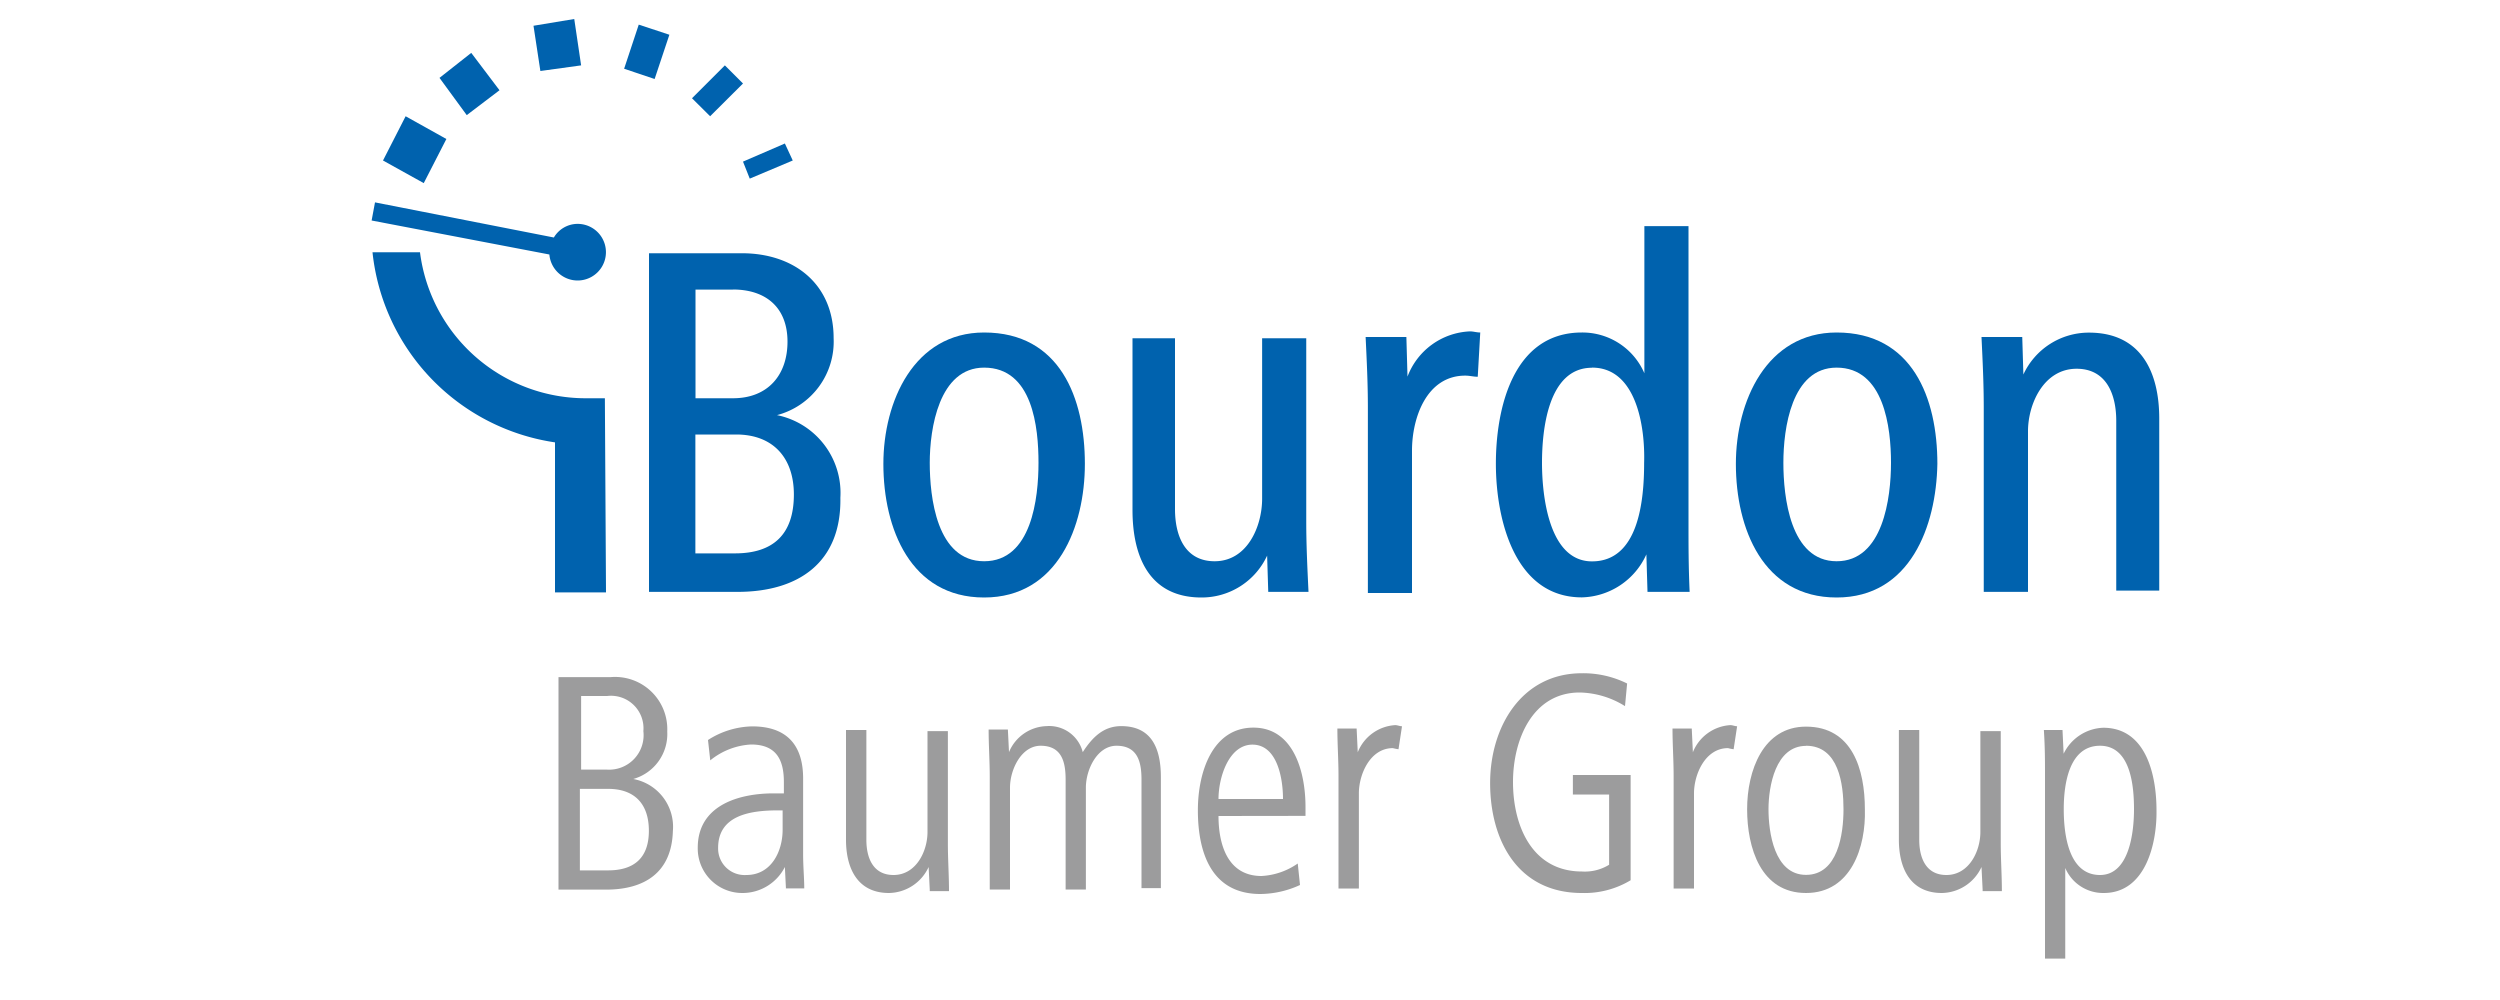 <svg xmlns="http://www.w3.org/2000/svg" viewBox="0 0 200 80">
  <defs>
    <style>.a{fill:#9c9c9d;}.b{fill:#0062ae;}.c{fill:#0062ae;}</style>
  </defs>
  <title>logo-bourdon</title>
  <path class="a"
        d="M48.48,71.17h-3.8v-17h4.17a4.18,4.18,0,0,1,4.53,4.35,3.74,3.74,0,0,1-2.72,3.8,3.89,3.89,0,0,1,3.17,4.17C53.73,69.81,51.56,71.17,48.48,71.17Zm.09-15.49H46.49v5.89h2.08a2.76,2.76,0,0,0,2.9-3.08A2.6,2.6,0,0,0,48.57,55.68Zm.09,7.43H46.39v6.52h2.26c2.08,0,3.26-1,3.26-3.17S50.74,63.11,48.66,63.11Z"/>
  <path class="a"
        d="M62.88,71.17l-.09-1.81a3.8,3.8,0,0,1-3.44,2.08,3.56,3.56,0,0,1-3.53-3.62c0-3.44,3.35-4.35,6.07-4.35h.82v-.91c0-1.81-.63-3-2.63-3a5.64,5.64,0,0,0-3.26,1.27l-.18-1.63a6.77,6.77,0,0,1,3.53-1.09c2.9,0,4.08,1.63,4.08,4.17v6.07c0,1,.09,1.9.09,2.72H62.88Zm-.18-6.34h-.45c-2.17,0-4.8.36-4.8,3A2.12,2.12,0,0,0,59.71,70c2,0,2.9-1.9,2.9-3.62V64.83Z"/>
  <path class="a"
        d="M74.38,71.17l-.09-1.81a3.56,3.56,0,0,1-3.17,2.08c-2.54,0-3.44-2-3.44-4.26V58.4h1.63v8.79c0,1.45.54,2.81,2.17,2.81,1.81,0,2.72-1.9,2.72-3.44V58.49h1.63v9c0,1.27.09,2.54.09,3.8H74.38Z"/>
  <path class="a"
        d="M91.32,71.17V62.38c0-1.36-.27-2.72-2-2.72-1.54,0-2.45,1.9-2.45,3.35v8.15H85.25V62.38c0-1.36-.27-2.72-2-2.72-1.54,0-2.45,1.9-2.45,3.35v8.15H79.18v-9c0-1.27-.09-2.54-.09-3.8h1.54l.09,1.81a3.36,3.36,0,0,1,3-2.08,2.77,2.77,0,0,1,2.9,2.08c.82-1.27,1.72-2.08,3.08-2.08,2.26,0,3.17,1.54,3.17,4.08v8.88H91.32Z"/>
  <path class="a"
        d="M97.48,65.28c0,2.26.72,4.8,3.44,4.8a5.57,5.57,0,0,0,2.9-1L104,70.8a7.72,7.72,0,0,1-3.17.72c-3.89,0-5-3.26-5-6.7,0-3.08,1.18-6.61,4.44-6.61s4.17,3.62,4.17,6.34v.72Zm2.72-5.71c-1.9,0-2.72,2.63-2.72,4.35h5.16C102.64,62.29,102.19,59.57,100.19,59.57Z"/>
  <path class="a"
        d="M111.88,59.94a3.92,3.92,0,0,1-.45-.09c-1.81,0-2.72,2.08-2.72,3.62v7.61h-1.63v-9c0-1.27-.09-2.54-.09-3.8h1.54l.09,1.9a3.45,3.45,0,0,1,3-2.17c.18,0,.36.09.54.09Z"/>
  <path class="a"
        d="M126.55,71.44c-5.16,0-7.34-4.26-7.34-8.79s2.54-8.79,7.34-8.79a7.9,7.9,0,0,1,3.62.82L130,56.49a7.09,7.09,0,0,0-3.62-1.09c-3.8,0-5.34,3.8-5.34,7.16,0,3.53,1.54,7.16,5.52,7.16a3.71,3.71,0,0,0,2.17-.54V63.56h-2.9V62h4.62v8.42A7.14,7.14,0,0,1,126.55,71.44Z"/>
  <path class="a"
        d="M138.69,59.94a3.92,3.92,0,0,1-.45-.09c-1.81,0-2.72,2.08-2.72,3.62v7.61h-1.63v-9c0-1.27-.09-2.54-.09-3.8h1.54l.09,1.9a3.45,3.45,0,0,1,3-2.17c.18,0,.36.09.54.09Z"/>
  <path class="a"
        d="M144.48,71.44c-3.62,0-4.71-3.62-4.71-6.7s1.27-6.61,4.71-6.61c3.71,0,4.71,3.44,4.71,6.61C149.28,67.72,148.11,71.44,144.48,71.44Zm0-11.77c-2.45,0-3,3.26-3,5.07s.45,5.25,3,5.25,3-3.26,3-5.25S147.11,59.66,144.48,59.66Z"/>
  <path class="a"
        d="M158.61,71.17l-.09-1.81a3.56,3.56,0,0,1-3.17,2.08c-2.54,0-3.44-2-3.44-4.26V58.4h1.63v8.79c0,1.45.54,2.81,2.17,2.81,1.81,0,2.72-1.9,2.72-3.44V58.49h1.63v9c0,1.27.09,2.54.09,3.8h-1.54Z"/>
  <path class="a"
        d="M168.3,71.44a3.3,3.3,0,0,1-3.08-2v7.25H163.6V62.2c0-1.45,0-2.35-.09-3.8H165l.09,1.9a3.67,3.67,0,0,1,3.17-2.08c3.44,0,4.26,3.8,4.26,6.61C172.56,67.45,171.66,71.44,168.3,71.44ZM168,59.66c-2.45,0-2.9,3-2.9,5.07S165.5,70,168,70c2.35,0,2.72-3.44,2.72-5.25S170.48,59.66,168,59.66Z"/>
  <path class="b" d="M48.39,31.86H47a13.36,13.36,0,0,1-13.4-11.68h-3.8A17.2,17.2,0,0,0,44.4,35.39v12h4.08Z"/>
  <polygon class="b" points="59.44 12.93 59.98 14.29 63.42 12.84 62.79 11.48 59.44 12.93"/>
  <polygon class="b" points="55.36 7.86 56.81 9.3 59.44 6.68 57.99 5.23 55.36 7.86"/>
  <polygon class="b" points="49.93 5.5 52.37 6.32 53.55 2.78 51.1 1.97 49.93 5.5"/>
  <polygon class="b" points="43.23 5.68 46.49 5.23 45.94 1.52 42.68 2.06 43.23 5.68"/>
  <polygon class="b" points="37.34 9.21 39.96 7.22 37.7 4.23 35.16 6.23 37.34 9.21"/>
  <polygon class="b" points="33.9 14.65 35.71 11.12 32.45 9.3 30.64 12.84 33.9 14.65"/>
  <path class="b"
        d="M46.21,17.91A2.21,2.21,0,0,0,44.31,19L30,16.19l-.27,1.45,14.22,2.72a2.27,2.27,0,0,0,2.26,2.08,2.26,2.26,0,1,0,0-4.53Z"/>
  <path class="c"
        d="M59,47.35H51.92V20.26h7.43c4.17,0,7.34,2.45,7.34,6.79a6.08,6.08,0,0,1-4.53,6.16,6.35,6.35,0,0,1,5.07,6.61C67.32,45,63.88,47.35,59,47.35Zm-.36-24.18h-3v8.69h3C61.43,31.86,63,30,63,27.33S61.34,23.16,58.62,23.16Zm.27,11.59H55.63v9.51H58.8c3.08,0,4.71-1.54,4.71-4.71C63.51,36.66,61.88,34.76,58.89,34.76Z"/>
  <path class="c"
        d="M78.73,47.8c-5.89,0-8.06-5.52-8.06-10.69,0-5,2.45-10.51,8.06-10.51,6.07,0,8.06,5.25,8.06,10.51C86.79,42.09,84.62,47.8,78.73,47.8Zm0-18.39c-3.62,0-4.35,4.89-4.35,7.61s.54,7.88,4.35,7.88,4.35-5.07,4.35-7.88S82.62,29.41,78.73,29.41Z"/>
  <path class="c"
        d="M101.46,47.35l-.09-2.9a5.77,5.77,0,0,1-5.25,3.35c-4.17,0-5.52-3.26-5.52-7V27.06H94V40.73c0,2.17.82,4.17,3.17,4.17,2.63,0,3.8-2.81,3.8-5V27.06h3.53V41.73c0,1.9.09,3.71.18,5.62Z"/>
  <path class="c"
        d="M118.22,30.14c-.36,0-.63-.09-1-.09-3.08,0-4.26,3.35-4.26,6V47.44h-3.53V32.58c0-1.9-.09-3.71-.18-5.62h3.26l.09,3.17a5.59,5.59,0,0,1,5-3.62c.27,0,.54.09.82.09Z"/>
  <path class="c"
        d="M131.8,47.35l-.09-3a5.82,5.82,0,0,1-5.16,3.44c-5.43,0-6.88-6.34-6.88-10.69S121,26.6,126.55,26.6a5.4,5.4,0,0,1,5,3.26V18.09h3.53V41.73c0,2.08,0,3.53.09,5.62Zm-4.44-17.93c-3.53,0-4,5-4,7.61s.54,7.88,4,7.88c3.71,0,4.17-4.8,4.17-7.88C131.62,34.12,130.9,29.41,127.37,29.41Z"/>
  <path class="c"
        d="M146.93,47.8c-5.89,0-8.06-5.52-8.06-10.69,0-5,2.45-10.51,8.06-10.51,6.07,0,8.06,5.25,8.06,10.51C154.9,42.09,152.82,47.8,146.93,47.8Zm0-18.39c-3.62,0-4.26,4.89-4.26,7.61s.54,7.88,4.26,7.88,4.35-5.07,4.35-7.88S150.73,29.41,146.93,29.41Z"/>
  <path class="c"
        d="M169.3,47.35V33.67c0-2.17-.82-4.17-3.17-4.17-2.63,0-3.89,2.81-3.89,5V47.35H158.7V32.58c0-1.9-.09-3.71-.18-5.62h3.26l.09,3a5.77,5.77,0,0,1,5.25-3.35c4.17,0,5.62,3.17,5.62,6.88V47.25H169.3Z"/>
</svg>
